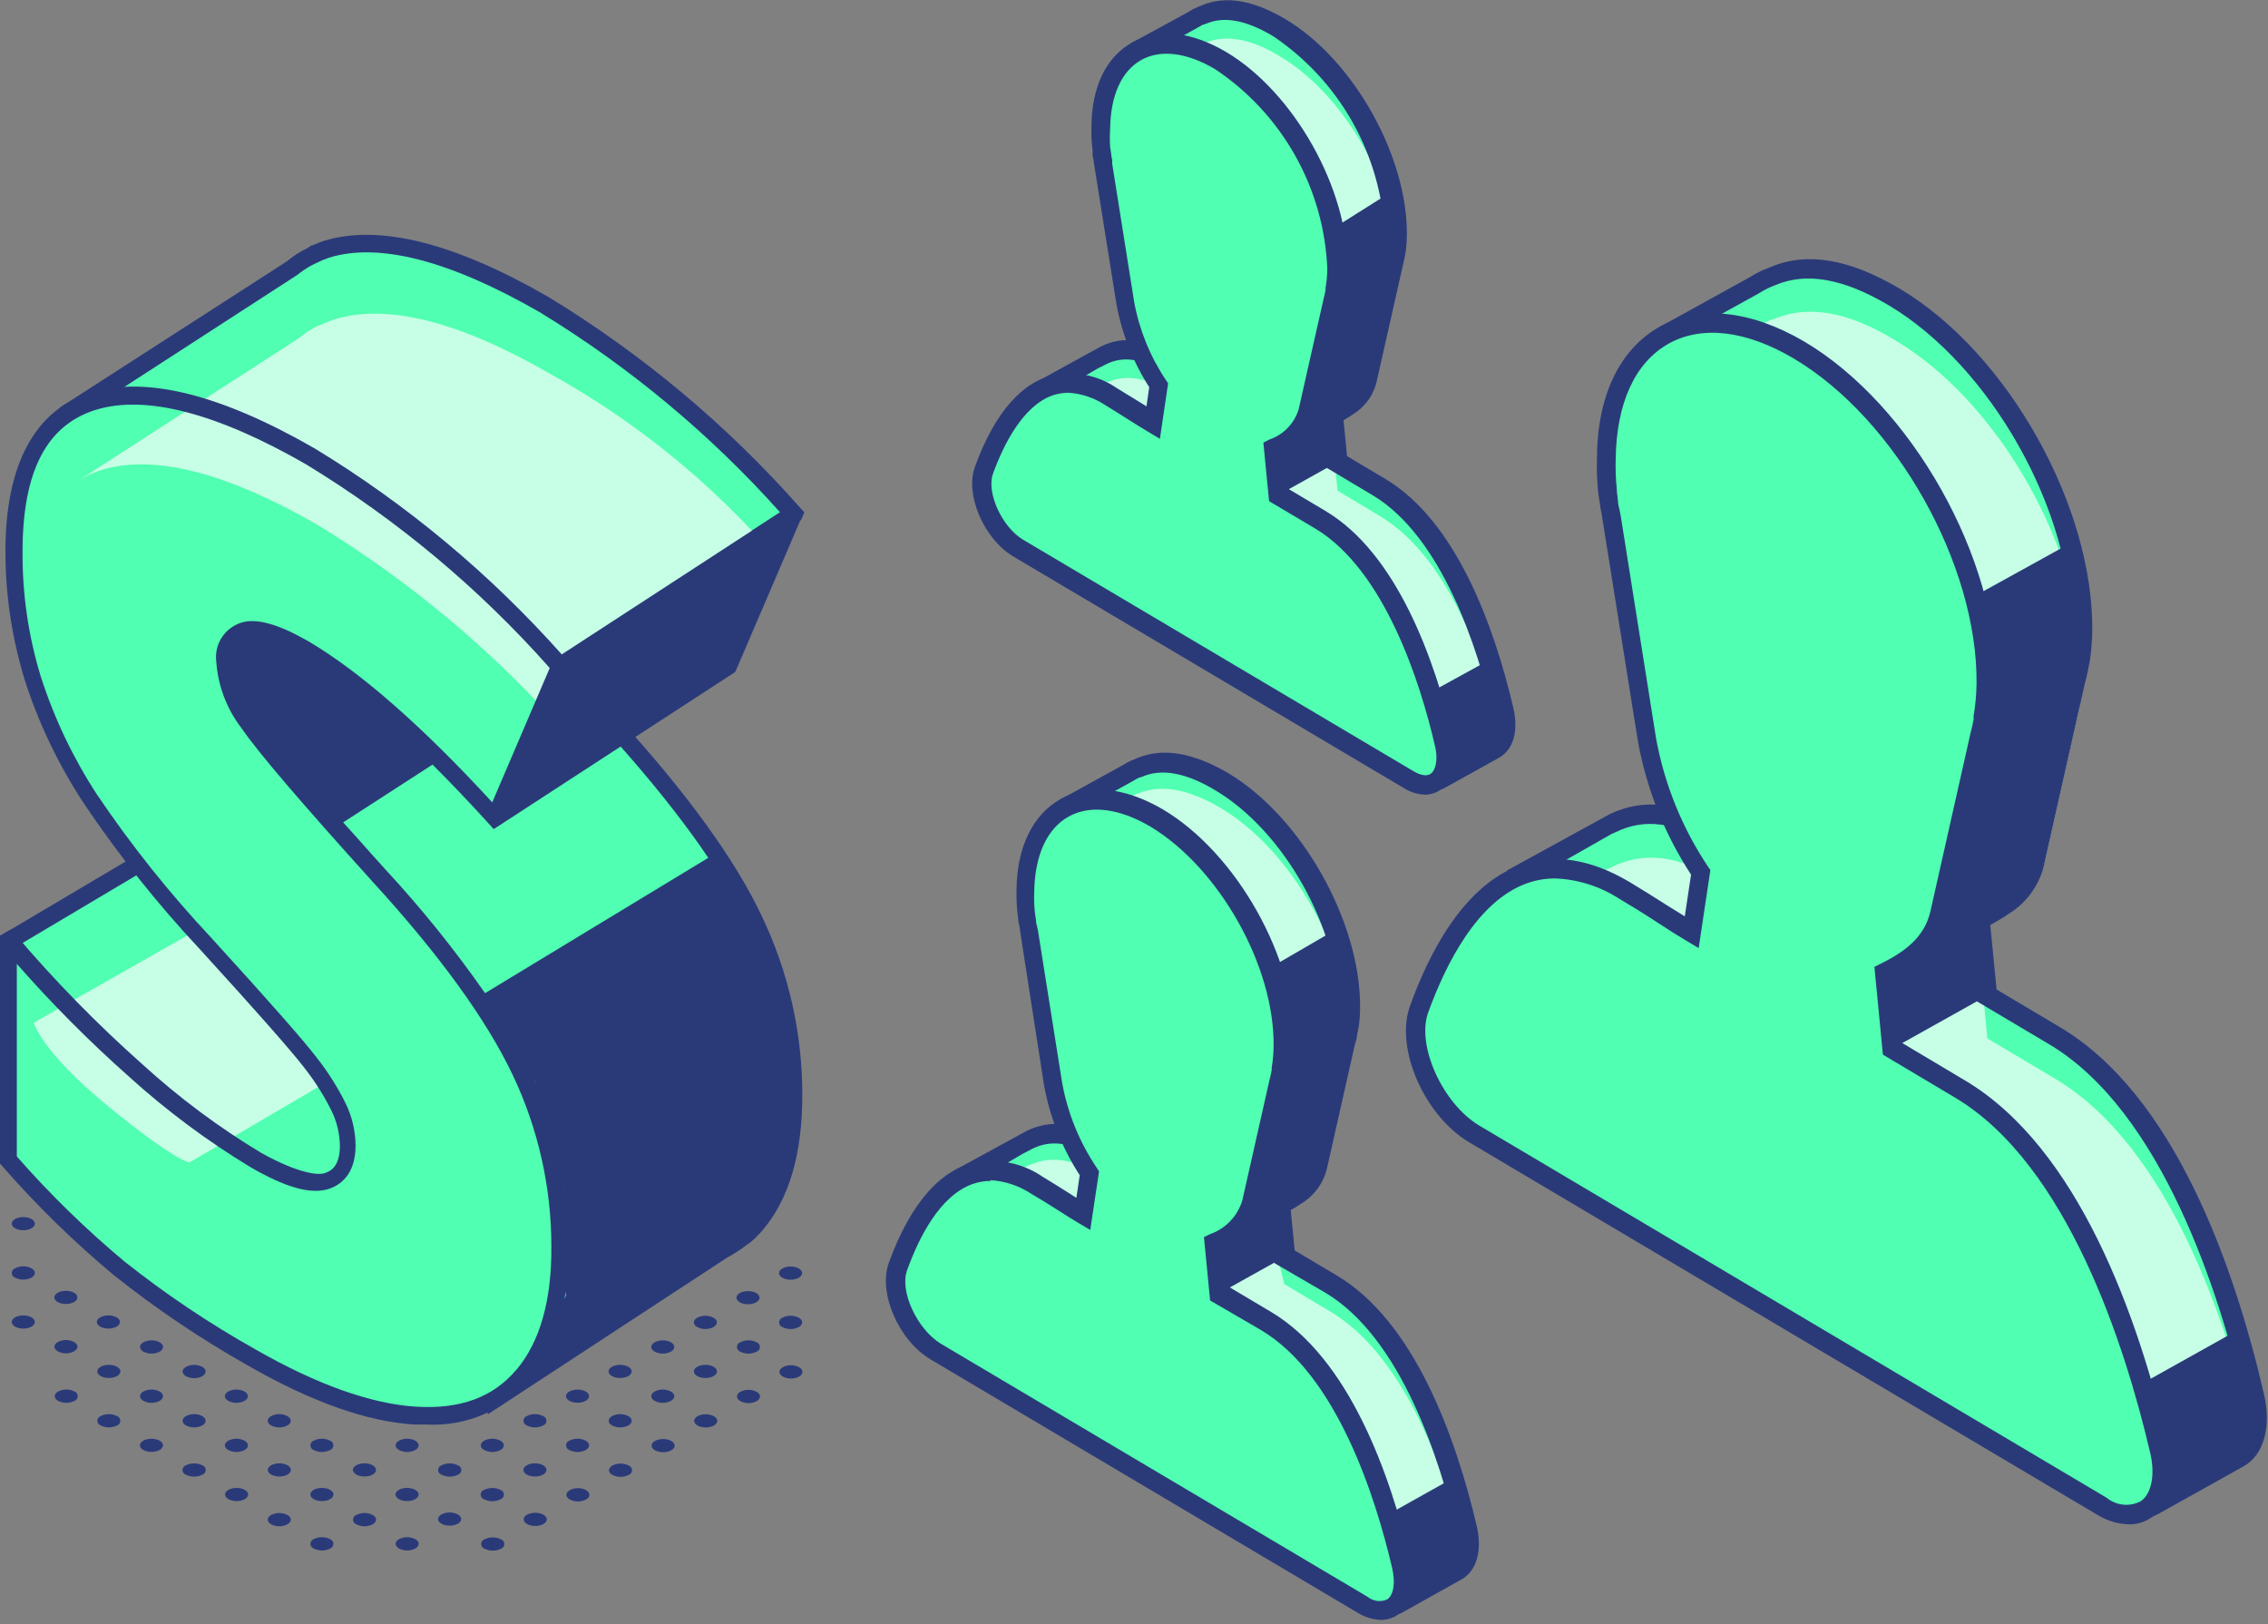 <svg width="155" height="111" viewBox="0 0 155 111" fill="none" xmlns="http://www.w3.org/2000/svg">
<rect x="0" y="0" width="155" height="111" fill="#808080" stroke="none"/>
<g clip-path="url(#clip0_3510_8495)">
<path d="M34.231 105.19C34.3 105.212 34.361 105.255 34.404 105.313C34.447 105.372 34.471 105.442 34.471 105.515C34.471 105.588 34.447 105.659 34.404 105.717C34.361 105.776 34.3 105.819 34.231 105.84C34.058 105.924 33.868 105.968 33.676 105.968C33.483 105.968 33.294 105.924 33.121 105.84C33.052 105.819 32.99 105.776 32.947 105.717C32.904 105.659 32.881 105.588 32.881 105.515C32.881 105.442 32.904 105.372 32.947 105.313C32.99 105.255 33.052 105.212 33.121 105.19C33.294 105.106 33.483 105.062 33.676 105.062C33.868 105.062 34.058 105.106 34.231 105.19Z" fill="#2A3A79"/>
<path d="M36.579 104.279C37.015 104.279 37.369 104.077 37.369 103.829C37.369 103.58 37.015 103.379 36.579 103.379C36.143 103.379 35.789 103.58 35.789 103.829C35.789 104.077 36.143 104.279 36.579 104.279Z" fill="#2A3A79"/>
<path d="M40.049 101.83C40.359 102.01 40.359 102.3 40.049 102.47C39.878 102.559 39.688 102.605 39.495 102.605C39.302 102.605 39.111 102.559 38.94 102.47C38.63 102.3 38.63 102.01 38.94 101.83C39.111 101.742 39.302 101.695 39.495 101.695C39.688 101.695 39.878 101.742 40.049 101.83Z" fill="#2A3A79"/>
<path d="M42.969 100.151C43.035 100.174 43.093 100.218 43.133 100.275C43.173 100.332 43.195 100.4 43.195 100.471C43.195 100.541 43.173 100.609 43.133 100.666C43.093 100.723 43.035 100.767 42.969 100.791C42.796 100.879 42.605 100.925 42.41 100.925C42.215 100.925 42.023 100.879 41.85 100.791C41.54 100.621 41.54 100.331 41.85 100.151C42.023 100.062 42.215 100.016 42.41 100.016C42.605 100.016 42.796 100.062 42.969 100.151Z" fill="#2A3A79"/>
<path d="M45.319 99.24C45.756 99.24 46.109 99.038 46.109 98.79C46.109 98.541 45.756 98.34 45.319 98.34C44.883 98.34 44.529 98.541 44.529 98.79C44.529 99.038 44.883 99.24 45.319 99.24Z" fill="#2A3A79"/>
<path d="M48.23 97.548C48.666 97.548 49.02 97.347 49.02 97.098C49.02 96.85 48.666 96.648 48.23 96.648C47.793 96.648 47.44 96.85 47.44 97.098C47.44 97.347 47.793 97.548 48.23 97.548Z" fill="#2A3A79"/>
<path d="M51.71 95.111C52.02 95.281 52.02 95.571 51.71 95.751C51.538 95.84 51.347 95.886 51.154 95.886C50.961 95.886 50.771 95.84 50.6 95.751C50.29 95.571 50.29 95.281 50.6 95.111C50.771 95.023 50.961 94.977 51.154 94.977C51.347 94.977 51.538 95.023 51.71 95.111Z" fill="#2A3A79"/>
<path d="M54.61 93.432C54.92 93.602 54.92 93.892 54.61 94.072C54.438 94.16 54.248 94.207 54.055 94.207C53.862 94.207 53.672 94.16 53.5 94.072C53.19 93.892 53.19 93.602 53.5 93.432C53.672 93.343 53.862 93.297 54.055 93.297C54.248 93.297 54.438 93.343 54.61 93.432Z" fill="#2A3A79"/>
<path d="M28.38 105.182C28.689 105.352 28.689 105.642 28.38 105.822C28.208 105.91 28.018 105.956 27.825 105.956C27.632 105.956 27.441 105.91 27.27 105.822C26.96 105.642 26.96 105.352 27.27 105.182C27.441 105.093 27.632 105.047 27.825 105.047C28.018 105.047 28.208 105.093 28.38 105.182Z" fill="#2A3A79"/>
<path d="M30.73 104.259C31.166 104.259 31.52 104.058 31.52 103.809C31.52 103.561 31.166 103.359 30.73 103.359C30.293 103.359 29.939 103.561 29.939 103.809C29.939 104.058 30.293 104.259 30.73 104.259Z" fill="#2A3A79"/>
<path d="M34.2 101.811C34.27 101.833 34.33 101.876 34.373 101.934C34.417 101.993 34.44 102.064 34.44 102.136C34.44 102.209 34.417 102.28 34.373 102.338C34.33 102.397 34.27 102.44 34.2 102.461C34.027 102.545 33.837 102.589 33.645 102.589C33.453 102.589 33.263 102.545 33.09 102.461C33.02 102.44 32.96 102.397 32.916 102.338C32.873 102.28 32.85 102.209 32.85 102.136C32.85 102.064 32.873 101.993 32.916 101.934C32.96 101.876 33.02 101.833 33.09 101.811C33.263 101.727 33.453 101.684 33.645 101.684C33.837 101.684 34.027 101.727 34.2 101.811Z" fill="#2A3A79"/>
<path d="M36.559 100.9C36.996 100.9 37.349 100.699 37.349 100.45C37.349 100.201 36.996 100 36.559 100C36.123 100 35.77 100.201 35.77 100.45C35.77 100.699 36.123 100.9 36.559 100.9Z" fill="#2A3A79"/>
<path d="M40.03 98.451C40.34 98.631 40.34 98.921 40.03 99.091C39.857 99.18 39.665 99.226 39.47 99.226C39.276 99.226 39.084 99.18 38.911 99.091C38.845 99.068 38.787 99.024 38.747 98.967C38.707 98.91 38.685 98.841 38.685 98.771C38.685 98.701 38.707 98.633 38.747 98.576C38.787 98.518 38.845 98.475 38.911 98.451C39.084 98.363 39.276 98.316 39.47 98.316C39.665 98.316 39.857 98.363 40.03 98.451Z" fill="#2A3A79"/>
<path d="M42.94 96.772C43.25 96.951 43.25 97.242 42.94 97.412C42.768 97.5 42.578 97.546 42.385 97.546C42.192 97.546 42.002 97.5 41.83 97.412C41.52 97.242 41.52 96.951 41.83 96.772C42.002 96.683 42.192 96.637 42.385 96.637C42.578 96.637 42.768 96.683 42.94 96.772Z" fill="#2A3A79"/>
<path d="M45.851 95.092C46.161 95.272 46.161 95.552 45.851 95.732C45.679 95.82 45.489 95.867 45.295 95.867C45.102 95.867 44.912 95.82 44.74 95.732C44.43 95.552 44.43 95.272 44.74 95.092C44.912 95.003 45.102 94.957 45.295 94.957C45.489 94.957 45.679 95.003 45.851 95.092Z" fill="#2A3A79"/>
<path d="M48.21 94.169C48.646 94.169 49 93.968 49 93.719C49 93.471 48.646 93.269 48.21 93.269C47.774 93.269 47.42 93.471 47.42 93.719C47.42 93.968 47.774 94.169 48.21 94.169Z" fill="#2A3A79"/>
<path d="M51.71 91.729C51.776 91.752 51.833 91.796 51.873 91.853C51.914 91.91 51.935 91.979 51.935 92.049C51.935 92.119 51.914 92.187 51.873 92.244C51.833 92.302 51.776 92.345 51.71 92.369C51.537 92.457 51.345 92.504 51.15 92.504C50.956 92.504 50.764 92.457 50.59 92.369C50.524 92.345 50.468 92.302 50.427 92.244C50.387 92.187 50.365 92.119 50.365 92.049C50.365 91.979 50.387 91.91 50.427 91.853C50.468 91.796 50.524 91.752 50.59 91.729C50.764 91.64 50.956 91.594 51.15 91.594C51.345 91.594 51.537 91.64 51.71 91.729Z" fill="#2A3A79"/>
<path d="M54.589 90.049C54.899 90.219 54.899 90.509 54.589 90.689C54.416 90.778 54.224 90.824 54.029 90.824C53.835 90.824 53.643 90.778 53.469 90.689C53.403 90.665 53.346 90.622 53.306 90.565C53.266 90.507 53.244 90.439 53.244 90.369C53.244 90.299 53.266 90.231 53.306 90.173C53.346 90.116 53.403 90.073 53.469 90.049C53.643 89.96 53.835 89.914 54.029 89.914C54.224 89.914 54.416 89.96 54.589 90.049Z" fill="#2A3A79"/>
<path d="M22.56 105.182C22.626 105.205 22.683 105.249 22.723 105.306C22.763 105.363 22.785 105.432 22.785 105.502C22.785 105.572 22.763 105.64 22.723 105.697C22.683 105.755 22.626 105.798 22.56 105.822C22.387 105.91 22.195 105.957 22 105.957C21.805 105.957 21.613 105.91 21.44 105.822C21.374 105.798 21.317 105.755 21.277 105.697C21.237 105.64 21.215 105.572 21.215 105.502C21.215 105.432 21.237 105.363 21.277 105.306C21.317 105.249 21.374 105.205 21.44 105.182C21.613 105.093 21.805 105.047 22 105.047C22.195 105.047 22.387 105.093 22.56 105.182Z" fill="#2A3A79"/>
<path d="M25.47 103.529C25.78 103.699 25.78 103.989 25.47 104.169C25.296 104.258 25.105 104.304 24.91 104.304C24.715 104.304 24.523 104.258 24.35 104.169C24.284 104.146 24.227 104.102 24.186 104.045C24.146 103.988 24.125 103.919 24.125 103.849C24.125 103.779 24.146 103.711 24.186 103.654C24.227 103.597 24.284 103.553 24.35 103.529C24.523 103.441 24.715 103.395 24.91 103.395C25.105 103.395 25.296 103.441 25.47 103.529Z" fill="#2A3A79"/>
<path d="M27.819 102.58C28.256 102.58 28.609 102.378 28.609 102.13C28.609 101.881 28.256 101.68 27.819 101.68C27.383 101.68 27.029 101.881 27.029 102.13C27.029 102.378 27.383 102.58 27.819 102.58Z" fill="#2A3A79"/>
<path d="M31.29 100.132C31.359 100.153 31.42 100.196 31.463 100.255C31.506 100.313 31.53 100.384 31.53 100.457C31.53 100.529 31.506 100.6 31.463 100.659C31.42 100.717 31.359 100.76 31.29 100.782C31.117 100.866 30.927 100.909 30.734 100.909C30.542 100.909 30.353 100.866 30.18 100.782C30.11 100.76 30.049 100.717 30.006 100.659C29.963 100.6 29.939 100.529 29.939 100.457C29.939 100.384 29.963 100.313 30.006 100.255C30.049 100.196 30.11 100.153 30.18 100.132C30.353 100.048 30.542 100.004 30.734 100.004C30.927 100.004 31.117 100.048 31.29 100.132Z" fill="#2A3A79"/>
<path d="M34.2 98.451C34.51 98.631 34.51 98.921 34.2 99.091C34.029 99.18 33.838 99.226 33.645 99.226C33.452 99.226 33.261 99.18 33.09 99.091C32.78 98.921 32.78 98.631 33.09 98.451C33.261 98.363 33.452 98.316 33.645 98.316C33.838 98.316 34.029 98.363 34.2 98.451Z" fill="#2A3A79"/>
<path d="M37.121 96.772C37.187 96.795 37.243 96.839 37.284 96.896C37.324 96.953 37.346 97.022 37.346 97.092C37.346 97.162 37.324 97.23 37.284 97.287C37.243 97.344 37.187 97.388 37.121 97.412C36.947 97.5 36.755 97.546 36.56 97.546C36.366 97.546 36.174 97.5 36.001 97.412C35.935 97.388 35.878 97.344 35.837 97.287C35.797 97.23 35.775 97.162 35.775 97.092C35.775 97.022 35.797 96.953 35.837 96.896C35.878 96.839 35.935 96.795 36.001 96.772C36.174 96.683 36.366 96.637 36.56 96.637C36.755 96.637 36.947 96.683 37.121 96.772Z" fill="#2A3A79"/>
<path d="M39.47 95.861C39.906 95.861 40.26 95.659 40.26 95.411C40.26 95.162 39.906 94.961 39.47 94.961C39.033 94.961 38.68 95.162 38.68 95.411C38.68 95.659 39.033 95.861 39.47 95.861Z" fill="#2A3A79"/>
<path d="M42.38 94.169C42.816 94.169 43.17 93.968 43.17 93.719C43.17 93.471 42.816 93.269 42.38 93.269C41.944 93.269 41.59 93.471 41.59 93.719C41.59 93.968 41.944 94.169 42.38 94.169Z" fill="#2A3A79"/>
<path d="M45.851 91.729C46.161 91.899 46.161 92.189 45.851 92.369C45.679 92.457 45.489 92.503 45.295 92.503C45.102 92.503 44.912 92.457 44.74 92.369C44.43 92.189 44.43 91.899 44.74 91.729C44.912 91.64 45.102 91.594 45.295 91.594C45.489 91.594 45.679 91.64 45.851 91.729Z" fill="#2A3A79"/>
<path d="M48.76 90.049C49.07 90.219 49.07 90.509 48.76 90.689C48.589 90.777 48.399 90.824 48.206 90.824C48.013 90.824 47.822 90.777 47.651 90.689C47.34 90.509 47.34 90.219 47.651 90.049C47.822 89.96 48.013 89.914 48.206 89.914C48.399 89.914 48.589 89.96 48.76 90.049Z" fill="#2A3A79"/>
<path d="M51.12 89.13C51.556 89.13 51.91 88.929 51.91 88.68C51.91 88.432 51.556 88.231 51.12 88.231C50.684 88.231 50.33 88.432 50.33 88.68C50.33 88.929 50.684 89.13 51.12 89.13Z" fill="#2A3A79"/>
<path d="M54.03 87.451C54.467 87.451 54.82 87.249 54.82 87.001C54.82 86.752 54.467 86.551 54.03 86.551C53.594 86.551 53.24 86.752 53.24 87.001C53.24 87.249 53.594 87.451 54.03 87.451Z" fill="#2A3A79"/>
<path d="M19.64 103.529C19.95 103.699 19.95 103.989 19.64 104.169C19.468 104.258 19.278 104.304 19.085 104.304C18.891 104.304 18.701 104.258 18.529 104.169C18.219 103.989 18.219 103.699 18.529 103.529C18.701 103.441 18.891 103.395 19.085 103.395C19.278 103.395 19.468 103.441 19.64 103.529Z" fill="#2A3A79"/>
<path d="M22.001 102.58C22.437 102.58 22.791 102.378 22.791 102.13C22.791 101.881 22.437 101.68 22.001 101.68C21.565 101.68 21.211 101.881 21.211 102.13C21.211 102.378 21.565 102.58 22.001 102.58Z" fill="#2A3A79"/>
<path d="M24.909 100.9C25.345 100.9 25.699 100.699 25.699 100.45C25.699 100.201 25.345 100 24.909 100C24.473 100 24.119 100.201 24.119 100.45C24.119 100.699 24.473 100.9 24.909 100.9Z" fill="#2A3A79"/>
<path d="M28.38 98.451C28.689 98.631 28.689 98.921 28.38 99.091C28.208 99.18 28.018 99.226 27.825 99.226C27.632 99.226 27.441 99.18 27.27 99.091C26.96 98.921 26.96 98.631 27.27 98.451C27.441 98.363 27.632 98.316 27.825 98.316C28.018 98.316 28.208 98.363 28.38 98.451Z" fill="#2A3A79"/>
<path d="M16.171 102.58C16.607 102.58 16.961 102.378 16.961 102.13C16.961 101.881 16.607 101.68 16.171 101.68C15.735 101.68 15.381 101.881 15.381 102.13C15.381 102.378 15.735 102.58 16.171 102.58Z" fill="#2A3A79"/>
<path d="M19.091 100.9C19.527 100.9 19.881 100.699 19.881 100.45C19.881 100.201 19.527 100 19.091 100C18.654 100 18.301 100.201 18.301 100.45C18.301 100.699 18.654 100.9 19.091 100.9Z" fill="#2A3A79"/>
<path d="M22.56 98.451C22.626 98.475 22.683 98.518 22.723 98.576C22.763 98.633 22.785 98.701 22.785 98.771C22.785 98.841 22.763 98.91 22.723 98.967C22.683 99.024 22.626 99.068 22.56 99.091C22.387 99.18 22.195 99.226 22 99.226C21.805 99.226 21.613 99.18 21.44 99.091C21.374 99.068 21.317 99.024 21.277 98.967C21.237 98.91 21.215 98.841 21.215 98.771C21.215 98.701 21.237 98.633 21.277 98.576C21.317 98.518 21.374 98.475 21.44 98.451C21.613 98.363 21.805 98.316 22 98.316C22.195 98.316 22.387 98.363 22.56 98.451Z" fill="#2A3A79"/>
<path d="M13.821 100.132C13.89 100.153 13.951 100.196 13.995 100.255C14.038 100.313 14.061 100.384 14.061 100.457C14.061 100.529 14.038 100.6 13.995 100.659C13.951 100.717 13.89 100.76 13.821 100.782C13.648 100.866 13.458 100.909 13.266 100.909C13.074 100.909 12.884 100.866 12.711 100.782C12.641 100.76 12.581 100.717 12.538 100.659C12.494 100.6 12.471 100.529 12.471 100.457C12.471 100.384 12.494 100.313 12.538 100.255C12.581 100.196 12.641 100.153 12.711 100.132C12.884 100.048 13.074 100.004 13.266 100.004C13.458 100.004 13.648 100.048 13.821 100.132Z" fill="#2A3A79"/>
<path d="M16.71 98.451C17.02 98.631 17.02 98.921 16.71 99.091C16.538 99.18 16.348 99.226 16.154 99.226C15.961 99.226 15.771 99.18 15.6 99.091C15.29 98.921 15.29 98.631 15.6 98.451C15.771 98.363 15.961 98.316 16.154 98.316C16.348 98.316 16.538 98.363 16.71 98.451Z" fill="#2A3A79"/>
<path d="M19.64 96.772C19.95 96.951 19.95 97.242 19.64 97.412C19.468 97.5 19.278 97.546 19.085 97.546C18.891 97.546 18.701 97.5 18.529 97.412C18.219 97.242 18.219 96.951 18.529 96.772C18.701 96.683 18.891 96.637 19.085 96.637C19.278 96.637 19.468 96.683 19.64 96.772Z" fill="#2A3A79"/>
<path d="M10.351 99.22C10.787 99.22 11.14 99.019 11.14 98.77C11.14 98.522 10.787 98.32 10.351 98.32C9.914 98.32 9.561 98.522 9.561 98.77C9.561 99.019 9.914 99.22 10.351 99.22Z" fill="#2A3A79"/>
<path d="M13.821 96.772C14.131 96.951 14.131 97.242 13.821 97.412C13.649 97.5 13.459 97.546 13.266 97.546C13.073 97.546 12.883 97.5 12.711 97.412C12.401 97.242 12.401 96.951 12.711 96.772C12.883 96.683 13.073 96.637 13.266 96.637C13.459 96.637 13.649 96.683 13.821 96.772Z" fill="#2A3A79"/>
<path d="M16.71 95.092C17.02 95.272 17.02 95.552 16.71 95.732C16.538 95.82 16.348 95.867 16.154 95.867C15.961 95.867 15.771 95.82 15.6 95.732C15.29 95.552 15.29 95.272 15.6 95.092C15.771 95.003 15.961 94.957 16.154 94.957C16.348 94.957 16.538 95.003 16.71 95.092Z" fill="#2A3A79"/>
<path d="M8 96.772C8.065 96.795 8.122 96.839 8.163 96.896C8.203 96.953 8.225 97.022 8.225 97.092C8.225 97.162 8.203 97.23 8.163 97.287C8.122 97.344 8.065 97.388 8 97.412C7.826 97.5 7.634 97.546 7.439 97.546C7.245 97.546 7.053 97.5 6.879 97.412C6.813 97.388 6.757 97.344 6.716 97.287C6.676 97.23 6.654 97.162 6.654 97.092C6.654 97.022 6.676 96.953 6.716 96.896C6.757 96.839 6.813 96.795 6.879 96.772C7.053 96.683 7.245 96.637 7.439 96.637C7.634 96.637 7.826 96.683 8 96.772Z" fill="#2A3A79"/>
<path d="M10.911 95.092C11.221 95.272 11.221 95.552 10.911 95.732C10.74 95.82 10.549 95.867 10.356 95.867C10.163 95.867 9.972 95.82 9.801 95.732C9.491 95.552 9.491 95.272 9.801 95.092C9.972 95.003 10.163 94.957 10.356 94.957C10.549 94.957 10.74 95.003 10.911 95.092Z" fill="#2A3A79"/>
<path d="M13.821 93.408C14.131 93.588 14.131 93.868 13.821 94.048C13.649 94.137 13.459 94.183 13.266 94.183C13.073 94.183 12.883 94.137 12.711 94.048C12.401 93.868 12.401 93.588 12.711 93.408C12.883 93.32 13.073 93.273 13.266 93.273C13.459 93.273 13.649 93.32 13.821 93.408Z" fill="#2A3A79"/>
<path d="M5.091 95.092C5.157 95.116 5.214 95.159 5.254 95.216C5.294 95.274 5.316 95.342 5.316 95.412C5.316 95.482 5.294 95.55 5.254 95.608C5.214 95.665 5.157 95.708 5.091 95.732C4.918 95.821 4.726 95.867 4.531 95.867C4.336 95.867 4.144 95.821 3.971 95.732C3.661 95.552 3.661 95.272 3.971 95.092C4.144 95.003 4.336 94.957 4.531 94.957C4.726 94.957 4.918 95.003 5.091 95.092Z" fill="#2A3A79"/>
<path d="M7.44 94.169C7.877 94.169 8.23 93.968 8.23 93.719C8.23 93.471 7.877 93.269 7.44 93.269C7.004 93.269 6.65 93.471 6.65 93.719C6.65 93.968 7.004 94.169 7.44 94.169Z" fill="#2A3A79"/>
<path d="M10.911 91.729C11.221 91.899 11.221 92.189 10.911 92.369C10.74 92.457 10.549 92.503 10.356 92.503C10.163 92.503 9.972 92.457 9.801 92.369C9.491 92.189 9.491 91.899 9.801 91.729C9.972 91.64 10.163 91.594 10.356 91.594C10.549 91.594 10.74 91.64 10.911 91.729Z" fill="#2A3A79"/>
<path d="M5.061 91.709C5.371 91.889 5.371 92.169 5.061 92.349C4.89 92.438 4.699 92.484 4.506 92.484C4.313 92.484 4.123 92.438 3.951 92.349C3.641 92.169 3.641 91.889 3.951 91.709C4.123 91.62 4.313 91.574 4.506 91.574C4.699 91.574 4.89 91.62 5.061 91.709Z" fill="#2A3A79"/>
<path d="M7.409 90.791C7.845 90.791 8.199 90.589 8.199 90.341C8.199 90.092 7.845 89.891 7.409 89.891C6.973 89.891 6.619 90.092 6.619 90.341C6.619 90.589 6.973 90.791 7.409 90.791Z" fill="#2A3A79"/>
<path d="M1.591 90.791C2.027 90.791 2.381 90.589 2.381 90.341C2.381 90.092 2.027 89.891 1.591 89.891C1.154 89.891 0.801 90.092 0.801 90.341C0.801 90.589 1.154 90.791 1.591 90.791Z" fill="#2A3A79"/>
<path d="M4.501 89.111C4.937 89.111 5.291 88.909 5.291 88.661C5.291 88.412 4.937 88.211 4.501 88.211C4.065 88.211 3.711 88.412 3.711 88.661C3.711 88.909 4.065 89.111 4.501 89.111Z" fill="#2A3A79"/>
<path d="M2.15 86.67C2.46 86.84 2.46 87.13 2.15 87.31C1.977 87.399 1.785 87.445 1.59 87.445C1.395 87.445 1.203 87.399 1.03 87.31C0.964 87.286 0.907 87.243 0.867 87.186C0.826 87.128 0.805 87.06 0.805 86.99C0.805 86.92 0.826 86.852 0.867 86.794C0.907 86.737 0.964 86.694 1.03 86.67C1.203 86.581 1.395 86.535 1.59 86.535C1.785 86.535 1.977 86.581 2.15 86.67Z" fill="#2A3A79"/>
<path d="M1.591 84.072C2.027 84.072 2.381 83.87 2.381 83.622C2.381 83.373 2.027 83.172 1.591 83.172C1.154 83.172 0.801 83.373 0.801 83.622C0.801 83.87 1.154 84.072 1.591 84.072Z" fill="#2A3A79"/>
<path d="M41.861 49.53C37.681 44.9 32.861 36.98 31.451 35.16L9.051 44.07L12.051 54.37L16.561 60.37V68.96C21.074 74.248 26.492 78.69 32.561 82.08L33.891 95.69L49.461 85.53C49.864 85.32 50.245 85.072 50.601 84.79L50.701 84.73C51.065 84.429 51.4 84.094 51.701 83.73C53.391 81.73 54.241 78.73 54.241 74.93C54.251 70.777 53.324 66.676 51.531 62.93C49.724 59.063 46.501 54.597 41.861 49.53Z" fill="#50FFB1"/>
<path d="M33.34 96.65L31.951 82.36C29.081 80.695 26.337 78.824 23.74 76.76C20.995 74.474 18.437 71.973 16.09 69.28L15.94 69.1V60.53L11.451 54.53L8.32 43.7L31.65 34.43L31.92 34.79C32.32 35.32 33.001 36.33 33.851 37.6C36.41 41.625 39.236 45.473 42.31 49.12C46.961 54.22 50.251 58.76 52.06 62.6C53.892 66.423 54.838 70.61 54.831 74.85C54.831 78.85 53.93 81.92 52.15 84.03C51.894 84.335 51.613 84.619 51.31 84.88L50.97 85.12C50.562 85.429 50.131 85.706 49.681 85.95L33.34 96.65ZM17.13 68.65C21.561 73.829 26.869 78.189 32.81 81.53L33.081 81.69L34.34 94.62L49.09 85C49.476 84.799 49.841 84.561 50.181 84.29L50.27 84.22C50.638 83.948 50.973 83.636 51.27 83.29C52.861 81.4 53.67 78.57 53.67 74.88C53.678 70.817 52.772 66.805 51.02 63.14C49.261 59.41 46.02 54.97 41.46 49.95C38.353 46.258 35.49 42.366 32.891 38.3C32.221 37.3 31.67 36.46 31.28 35.91L9.811 44.44L12.61 54.12L17.17 60.12L17.13 68.65Z" fill="#2A3A79"/>
<path d="M0.6 64.27L15.51 55.43L28.66 70.37L27.16 84.22L12.62 82.92L3.96 72.36L0.6 64.27Z" fill="#50FFB1"/>
<path d="M27.71 84.869L12.32 83.529L3.4 72.629L0 64.419V63.959L15.63 54.699L29.28 70.209L27.71 84.869ZM12.95 82.349L26.65 83.569L28.05 70.569L15.41 56.199L1.41 64.519L4.54 72.059L12.95 82.349Z" fill="#2A3A79"/>
<path d="M18.811 37.792L38.271 45.482L54.211 35.122C49.3 29.523 43.568 24.701 37.211 20.822C30.904 17.182 25.944 15.918 22.331 17.032C21.989 17.145 21.654 17.282 21.331 17.442H21.271C20.795 17.674 20.348 17.963 19.941 18.302L4.801 28.082L6.271 32.782L18.811 37.792Z" fill="#50FFB1"/>
<path d="M38.36 46.159L38.081 46.049L5.76 33.279L4.07 27.869L19.59 17.869C20.015 17.513 20.482 17.21 20.98 16.969L21.291 16.769H21.351C21.608 16.652 21.872 16.549 22.141 16.459C25.901 15.299 31.06 16.589 37.49 20.299C43.923 24.216 49.729 29.081 54.71 34.729L54.97 35.009L54.751 35.529L38.36 46.159ZM19.03 37.229L38.23 44.819L53.31 35.009C48.538 29.671 43.006 25.065 36.891 21.339C30.761 17.809 25.89 16.549 22.49 17.609C22.181 17.713 21.881 17.84 21.59 17.989L21.3 18.129C20.949 18.324 20.614 18.548 20.3 18.799L5.49 28.389L6.73 32.389L19.03 37.229Z" fill="#2A3A79"/>
<path d="M38.291 85.192C38.291 89.042 37.451 91.972 35.751 93.992C34.051 96.012 31.621 96.912 28.431 96.732C25.241 96.552 21.501 95.212 17.201 92.732C14.044 90.947 11.035 88.914 8.201 86.652C5.479 84.389 2.944 81.911 0.621 79.242V64.242C3.295 67.39 6.185 70.347 9.271 73.092C11.811 75.406 14.575 77.463 17.521 79.232C19.671 80.472 21.261 80.962 22.261 80.672C23.261 80.382 23.771 79.572 23.771 78.212C23.761 77.318 23.556 76.438 23.171 75.632C22.631 74.545 21.977 73.52 21.221 72.572C20.321 71.398 17.934 68.688 14.061 64.442C11.165 61.353 8.523 58.035 6.161 54.522C4.498 51.977 3.185 49.218 2.261 46.322C1.4 43.509 0.971 40.583 0.991 37.642C0.991 31.908 2.794 28.485 6.401 27.372C10.008 26.258 14.964 27.522 21.271 31.162C27.628 35.041 33.36 39.863 38.271 45.462L33.821 55.852C28.794 50.278 24.461 46.438 20.821 44.332C18.931 43.242 17.551 42.832 16.701 43.102C16.274 43.245 15.91 43.533 15.674 43.917C15.438 44.301 15.346 44.756 15.411 45.202C15.524 46.74 16.095 48.211 17.051 49.422C18.144 51.022 21.108 54.492 25.941 59.832C30.574 64.912 33.794 69.355 35.601 73.162C37.39 76.919 38.309 81.03 38.291 85.192Z" fill="#50FFB1"/>
<path d="M37.711 25.609C31.411 21.969 26.454 20.709 22.841 21.829C22.498 21.943 22.164 22.08 21.841 22.239H21.771C21.295 22.471 20.848 22.76 20.441 23.099L5.301 32.879C5.797 32.563 6.332 32.311 6.891 32.129C10.498 31.009 15.458 32.269 21.771 35.909C28.126 39.796 33.857 44.62 38.771 50.219L50.621 42.519L52.871 37.909C48.569 32.961 43.439 28.799 37.711 25.609Z" fill="#C6FFE5"/>
<path d="M13.301 63.641L2.301 69.891C2.301 69.891 2.841 71.891 7.441 75.641C12.041 79.391 12.941 79.441 12.941 79.441L22.341 73.941L13.301 63.641Z" fill="#C6FFE5"/>
<path d="M48.92 58.31L33.15 67.87C31.086 64.912 28.821 62.098 26.371 59.45C25.301 58.28 24.371 57.2 23.451 56.2L29.561 52.25C30.71 53.4 31.911 54.65 33.141 56L33.74 56.66L50.251 45.92L54.931 35.01L54.331 34.35L38.391 44.72C33.504 39.229 27.828 34.494 21.55 30.67C15.12 26.96 9.971 25.67 6.201 26.83C2.431 27.99 0.371 31.68 0.371 37.67C0.37 40.674 0.821 43.661 1.71 46.53C2.664 49.477 4.009 52.282 5.71 54.87C8.086 58.413 10.745 61.757 13.661 64.87C17.511 69.09 19.91 71.81 20.791 72.96C21.525 73.891 22.159 74.896 22.681 75.96C23.029 76.688 23.217 77.483 23.23 78.29C23.23 79.71 22.61 80.05 22.15 80.18C21.69 80.31 20.37 80.18 17.86 78.79C14.953 77.041 12.226 75.008 9.72 72.72C6.653 69.997 3.78 67.063 1.121 63.94L0.71 63.53L-0.02 63.96V79.49L0.13 79.66C2.48 82.357 5.042 84.861 7.791 87.15C10.654 89.431 13.693 91.48 16.88 93.28C21.24 95.79 25.101 97.17 28.371 97.35H29.19C30.509 97.416 31.825 97.18 33.038 96.66C34.251 96.14 35.329 95.35 36.19 94.35C36.358 94.149 36.515 93.939 36.661 93.72L52.141 83.97L53.3 81.17L54.72 72.54L52.31 64.63L48.92 58.31ZM36.61 74.12C36.61 74.03 36.541 73.94 36.501 73.84L36.56 73.93L36.61 74.12ZM38.61 81.29V81.46C38.61 81.32 38.61 81.19 38.55 81.06L38.61 81.29ZM35.291 93.6C33.711 95.48 31.471 96.31 28.451 96.13C25.431 95.95 21.681 94.64 17.451 92.21C14.316 90.451 11.326 88.445 8.51 86.21C5.874 84.012 3.413 81.611 1.15 79.03V65.87C3.538 68.591 6.093 71.159 8.8 73.56C11.377 75.898 14.173 77.981 17.15 79.78C19.47 81.12 21.15 81.61 22.36 81.28C23.24 81.03 24.3 80.28 24.3 78.28C24.291 77.297 24.066 76.327 23.641 75.44C23.087 74.317 22.416 73.254 21.641 72.27C20.731 71.08 18.381 68.41 14.451 64.1C11.579 61.039 8.956 57.752 6.61 54.27C4.98 51.767 3.692 49.056 2.78 46.21C1.94 43.456 1.522 40.59 1.541 37.71C1.541 32.23 3.171 29.06 6.541 28.01C9.911 26.96 14.801 28.21 20.931 31.74C27.14 35.521 32.749 40.209 37.57 45.65L33.641 54.83C28.841 49.61 24.64 45.93 21.09 43.83C19.03 42.65 17.52 42.22 16.49 42.55C15.937 42.724 15.463 43.087 15.15 43.575C14.838 44.063 14.707 44.645 14.78 45.22C14.899 46.879 15.504 48.465 16.52 49.78C17.64 51.41 20.52 54.78 25.46 60.25C30.04 65.25 33.26 69.71 35.03 73.44C36.777 77.107 37.683 81.118 37.681 85.18C37.711 88.88 36.89 91.71 35.3 93.6H35.291ZM38.59 88.76C38.59 88.59 38.65 88.43 38.67 88.26V88.53L38.59 88.76Z" fill="#2A3A79"/>
<path d="M154.07 95.34C152.23 87.52 148.231 75.41 140.451 70.79L135.82 68.04L135.32 62.85C135.75 62.63 136.201 62.38 136.641 62.1H136.701L136.861 61.97C137.435 61.634 137.931 61.179 138.316 60.636C138.7 60.093 138.964 59.474 139.091 58.82L139.711 56.11L141.841 46.61C141.921 46.31 141.99 46.01 142.05 45.69L142.101 45.45C142.23 44.693 142.3 43.928 142.311 43.16C142.401 34.82 136.67 24.61 129.49 20.35C126.2 18.4 123.491 17.94 121.191 18.92L120.871 19.03L120.691 19.12C120.425 19.248 120.168 19.391 119.921 19.55L113.851 22.9L113.521 23.57L116.521 25.8C116.425 26.446 116.371 27.097 116.361 27.75C116.338 28.491 116.365 29.233 116.441 29.97V30.16L116.501 30.67C116.551 31.12 116.621 31.37 116.701 31.83L119.111 46.98C119.7 50.201 120.949 53.266 122.78 55.98L122.161 60.09C121.031 59.42 119.01 58.09 117.53 57.21C114.53 55.41 112.26 55.3 110.22 56.3L109.951 56.41L109.251 56.8L103.941 59.8L105.131 61.72C104.503 62.903 103.961 64.129 103.51 65.39C102.6 67.94 104.511 72.26 107.291 73.91L128.291 86.37L129.201 86.91L145.441 96.54C145.651 98.49 145.991 101.11 146.171 102.48C146.185 102.582 146.225 102.679 146.285 102.763C146.346 102.847 146.425 102.915 146.518 102.961C146.61 103.007 146.712 103.03 146.816 103.028C146.919 103.026 147.02 103 147.111 102.95L153.021 99.65C154.071 99.01 154.57 97.45 154.07 95.34Z" fill="#50FFB1"/>
<path d="M154.061 98.251C152.231 90.43 148.231 78.331 140.441 73.71L135.821 70.96L135.321 65.76C135.751 65.55 135.041 64.76 135.481 64.49L134.831 64.191L135.521 61.99C136.611 61.27 137.601 61.751 137.921 60.211L139.711 59.001L141.841 49.49C141.921 49.2 141.991 48.891 142.051 48.581L142.101 48.34C142.229 47.584 142.3 46.818 142.311 46.05C142.411 37.711 136.671 27.491 129.501 23.241C126.211 21.241 123.501 20.831 121.201 21.811L120.871 21.921L120.701 22.011C120.433 22.138 120.172 22.282 119.921 22.441L113.851 25.791L113.531 26.46L116.481 28.691C116.391 29.354 116.341 30.021 116.331 30.691C116.308 31.428 116.335 32.166 116.411 32.901V33.09L116.471 33.611C116.531 34.06 116.591 34.31 116.681 34.77L119.081 49.92C119.681 53.139 120.929 56.201 122.751 58.92L122.141 63.02C121.011 62.35 118.981 61.02 117.511 60.151C114.511 58.35 112.241 58.24 110.201 59.23L109.931 59.35L109.221 59.74L103.921 62.691L105.111 64.611C104.483 65.793 103.941 67.02 103.491 68.281C102.571 70.82 104.491 75.15 107.271 76.8L128.271 89.26L129.191 89.8L145.421 99.43C145.641 101.431 144.141 100.88 144.321 102.25C144.333 102.353 144.371 102.45 144.43 102.534C144.489 102.618 144.569 102.686 144.661 102.732C144.754 102.778 144.856 102.8 144.959 102.796C145.062 102.792 145.162 102.763 145.251 102.711L151.171 99.421C152.231 98.811 154.561 100.37 154.061 98.251Z" fill="#C6FFE5"/>
<path d="M146.79 103.639C146.588 103.643 146.388 103.595 146.21 103.499C146.02 103.403 145.857 103.261 145.735 103.087C145.613 102.912 145.535 102.711 145.51 102.499C145.34 101.199 145.03 98.779 144.82 96.869L106.93 74.409C103.85 72.579 101.84 67.969 102.87 65.089C103.289 63.922 103.783 62.783 104.35 61.679L102.989 59.489L109.989 55.649C112.329 54.509 114.85 54.809 117.89 56.649C118.68 57.119 119.64 57.729 120.53 58.289L121.68 59.009L122.1 56.149C120.296 53.392 119.061 50.301 118.469 47.059L115.98 31.529C115.93 31.259 115.88 31.029 115.84 30.689L115.75 30.059C115.658 29.27 115.624 28.474 115.65 27.679C115.658 27.131 115.695 26.584 115.76 26.039L112.71 23.729L113.36 22.379L119.61 18.929C119.874 18.763 120.148 18.613 120.43 18.479L121.01 18.249C123.47 17.199 126.38 17.679 129.85 19.739C137.19 24.099 143.089 34.589 142.989 43.129C142.977 43.778 142.927 44.426 142.84 45.069L142.7 45.789C142.64 46.089 142.57 46.409 142.48 46.719L139.739 58.919C139.592 59.655 139.293 60.351 138.861 60.964C138.428 61.577 137.873 62.093 137.23 62.479L137.09 62.579C136.7 62.829 136.35 63.029 136.02 63.209L136.45 67.619L140.79 70.199C148.53 74.799 152.64 86.309 154.71 95.199C155.26 97.509 154.71 99.429 153.34 100.199L147.43 103.499C147.232 103.599 147.011 103.647 146.79 103.639ZM104.85 59.999L105.85 61.649L105.67 61.989C105.054 63.138 104.526 64.332 104.09 65.559C103.27 67.829 105.09 71.799 107.58 73.289L146.03 96.089V96.419C146.24 98.359 146.58 100.979 146.76 102.349L152.63 99.019C153.46 98.559 153.75 97.169 153.35 95.489C151.7 88.489 147.77 75.949 140.04 71.359L135.12 68.439L134.54 62.439L134.95 62.229C135.383 62.017 135.804 61.78 136.21 61.519L136.4 61.389C136.912 61.102 137.355 60.708 137.7 60.233C138.046 59.759 138.284 59.215 138.4 58.639L141.16 46.409C141.24 46.109 141.3 45.819 141.36 45.519V45.279C141.483 44.556 141.55 43.823 141.56 43.089C141.66 34.969 136.05 24.999 129.07 20.859C126 19.039 123.47 18.589 121.37 19.469L120.93 19.649C120.676 19.762 120.432 19.896 120.2 20.049L114.28 23.319L117.11 25.449L117.05 25.829C116.961 26.449 116.915 27.074 116.91 27.699C116.887 28.41 116.91 29.122 116.98 29.829V29.939L117.05 30.529C117.05 30.819 117.13 31.029 117.18 31.269L117.26 31.649L119.66 46.819C120.235 49.952 121.446 52.934 123.219 55.579L123.37 55.799L122.57 61.129L121.73 60.629C121.2 60.309 120.47 59.859 119.73 59.369C118.99 58.879 117.91 58.219 117.12 57.759C114.47 56.179 112.41 55.899 110.44 56.859L110.14 56.989L104.85 59.999Z" fill="#2A3A79"/>
<path d="M147.561 98.97C145.721 91.15 141.721 79.05 133.941 74.43L129.311 71.67L128.811 66.48C130.331 65.72 132.131 64.62 132.581 62.43L133.201 59.72L135.331 50.21C135.411 49.92 135.481 49.61 135.541 49.3L135.591 49.05C135.711 48.292 135.778 47.527 135.791 46.76C135.891 38.41 130.151 28.2 122.981 23.95C115.811 19.7 109.911 23.01 109.811 31.35C109.788 32.088 109.815 32.826 109.891 33.56V33.75L109.951 34.26C110.011 34.72 110.071 34.97 110.161 35.42L112.571 50.58C113.162 53.799 114.408 56.862 116.231 59.58L115.621 63.68C114.491 63.01 112.461 61.68 110.991 60.81C103.191 56.18 98.99 63.4 96.99 68.95C96.07 71.49 97.991 75.81 100.771 77.47L121.771 89.93L122.691 90.47L143.631 102.89C146.411 104.53 148.401 102.53 147.561 98.97Z" fill="#50FFB1"/>
<path d="M145.491 104.171C144.71 104.145 143.95 103.91 143.291 103.491L100.421 78.071C97.331 76.241 95.321 71.621 96.361 68.751C97.661 65.121 100.041 60.501 103.901 59.121C106.181 58.301 108.691 58.691 111.361 60.271C112.151 60.741 113.101 61.341 113.981 61.901L115.141 62.621L115.571 59.771C113.765 57.011 112.531 53.916 111.941 50.671L109.47 35.191C109.41 34.911 109.371 34.681 109.331 34.351L109.231 33.721C109.145 32.931 109.115 32.136 109.141 31.341C109.141 27.061 110.701 23.861 113.401 22.341C116.101 20.821 119.621 21.181 123.311 23.341C130.651 27.691 136.551 38.181 136.451 46.721C136.439 47.373 136.388 48.025 136.301 48.671L136.161 49.381C136.101 49.691 136.031 50.011 135.941 50.321L133.231 62.531C132.983 63.485 132.518 64.37 131.873 65.115C131.228 65.861 130.419 66.448 129.511 66.831L129.941 71.241L134.271 73.821C142.021 78.411 146.121 89.931 148.201 98.821C148.711 100.971 148.301 102.821 147.111 103.651C146.642 103.997 146.073 104.18 145.491 104.171ZM106.291 60.031C105.63 60.029 104.974 60.141 104.351 60.361C100.971 61.581 98.821 65.841 97.601 69.201C96.791 71.461 98.601 75.431 101.101 76.921L143.97 102.351C144.295 102.618 144.692 102.783 145.111 102.824C145.529 102.865 145.95 102.78 146.321 102.581C147.061 102.041 147.321 100.721 146.911 99.121C145.261 92.121 141.331 79.591 133.601 75.001L128.681 72.071L128.101 66.071L128.511 65.871C130.061 65.101 131.511 64.121 131.931 62.271L134.681 50.051C134.761 49.741 134.831 49.461 134.881 49.161V48.921C135.004 48.197 135.071 47.465 135.081 46.731C135.171 38.611 129.571 28.641 122.591 24.501C119.331 22.571 116.291 22.211 114.011 23.501C111.731 24.791 110.471 27.571 110.421 31.351C110.399 32.066 110.426 32.78 110.501 33.491V33.601L110.571 34.191C110.571 34.481 110.651 34.681 110.701 34.931L110.771 35.301L113.181 50.471C113.756 53.607 114.967 56.592 116.741 59.241L116.891 59.451L116.091 64.791L115.241 64.281C114.711 63.971 113.981 63.511 113.241 63.021C112.501 62.531 111.431 61.871 110.651 61.411C109.347 60.57 107.841 60.093 106.291 60.031Z" fill="#2A3A79"/>
<path d="M102.76 48.53C101.62 43.66 99.131 36.13 94.291 33.26L91.411 31.53L91.101 28.3C91.384 28.166 91.658 28.013 91.921 27.84L92.03 27.76C92.391 27.546 92.7 27.256 92.939 26.911C93.177 26.566 93.338 26.173 93.411 25.76L93.8 24.07L95.13 18.16C95.181 17.973 95.221 17.782 95.251 17.59V17.44C95.326 16.971 95.37 16.496 95.38 16.02C95.44 10.83 91.87 4.47 87.38 1.82C85.38 0.61 83.66 0.32 82.22 0.93L82.021 1L81.911 1.06C81.744 1.138 81.584 1.229 81.431 1.33L77.65 3.41L77.451 3.83L79.28 5.22C79.185 6.081 79.185 6.95 79.28 7.81V7.93V8.24C79.28 8.53 79.361 8.68 79.411 8.97L80.911 18.4C81.277 20.41 82.053 22.323 83.191 24.02L82.811 26.57C82.111 26.15 80.811 25.33 79.931 24.78C78.041 23.66 76.65 23.59 75.38 24.21L75.21 24.28L74.771 24.52L71.47 26.36L72.21 27.55C71.823 28.285 71.489 29.047 71.21 29.83C70.641 31.42 71.831 34.11 73.561 35.14L86.641 42.89L87.21 43.23L97.311 49.23C97.451 50.44 97.661 52.07 97.771 52.93C97.781 52.993 97.806 53.052 97.843 53.103C97.881 53.154 97.93 53.195 97.986 53.224C98.043 53.252 98.106 53.266 98.169 53.266C98.232 53.265 98.295 53.25 98.351 53.22L102.03 51.22C102.77 50.85 103.07 49.88 102.76 48.53Z" fill="#50FFB1"/>
<path d="M102.761 50.528C101.621 45.668 99.131 38.128 94.291 35.258L91.411 33.528L91.091 30.298C91.361 30.158 90.911 29.948 91.181 29.778V29.468L91.081 28.608C91.751 28.158 92.821 27.868 93.021 26.908L93.871 26.088L95.191 20.168C95.246 19.981 95.289 19.791 95.321 19.598V19.448C95.397 18.979 95.441 18.504 95.451 18.028C95.511 12.838 91.941 6.478 87.451 3.838C85.451 2.618 83.731 2.338 82.291 2.948L82.091 3.008L81.981 3.068C81.812 3.148 81.649 3.239 81.491 3.338L77.721 5.418L77.511 5.838L79.351 7.228C79.256 8.089 79.256 8.958 79.351 9.818V9.938V10.258C79.351 10.538 79.431 10.688 79.481 10.978L80.981 20.408C81.346 22.419 82.122 24.332 83.261 26.028L82.881 28.578C82.171 28.168 80.881 27.338 80.001 26.788C78.101 25.668 76.721 25.598 75.451 26.218L75.281 26.288L74.841 26.538L71.541 28.378L72.281 29.578C71.891 30.312 71.557 31.075 71.281 31.858C70.711 33.438 71.901 36.128 73.631 37.158L86.711 44.908L87.281 45.248L97.381 51.248C97.491 52.198 97.641 52.988 97.751 53.878C97.831 54.468 98.851 52.998 99.371 52.708L100.811 51.318C101.481 50.938 103.071 51.838 102.761 50.528Z" fill="#C6FFE5"/>
<path d="M98.24 53.981C98.073 53.98 97.909 53.942 97.76 53.871C97.607 53.791 97.475 53.676 97.376 53.535C97.277 53.394 97.213 53.231 97.19 53.061C97.09 52.281 96.9 50.851 96.77 49.681L73.299 35.771C71.299 34.571 69.99 31.551 70.67 29.671C70.92 28.989 71.207 28.321 71.529 27.671L70.63 26.211L75.23 23.681C76.75 22.931 78.4 23.121 80.37 24.291L82.02 25.291L82.4 25.541L82.6 24.231C81.484 22.504 80.719 20.574 80.35 18.551L78.82 8.941C78.776 8.756 78.746 8.569 78.73 8.381V8.061C78.659 7.537 78.629 7.009 78.64 6.481C78.64 6.171 78.64 5.861 78.7 5.571L76.7 4.091L77.23 2.991L81.23 0.811C81.397 0.698 81.574 0.601 81.76 0.521L82.14 0.361C83.74 -0.309 85.62 -0.009 87.85 1.311C92.49 4.061 96.21 10.691 96.15 16.081C96.147 16.452 96.121 16.823 96.07 17.191L95.99 17.631C95.919 17.971 95.87 18.181 95.82 18.381L94.11 25.961C94.012 26.448 93.814 26.909 93.528 27.315C93.242 27.722 92.875 28.064 92.45 28.321L92.29 28.431C92.14 28.531 91.98 28.621 91.82 28.711L92.06 31.171L94.65 32.711C99.54 35.611 102.13 42.841 103.43 48.401C103.79 49.951 103.43 51.241 102.43 51.791L98.74 53.841C98.588 53.931 98.416 53.979 98.24 53.981ZM72.49 26.661L73.06 27.591L72.88 27.931C72.489 28.633 72.154 29.365 71.88 30.121C71.41 31.411 72.49 33.771 73.94 34.621L97.94 48.881V49.211C98.06 50.211 98.23 51.601 98.35 52.491L101.68 50.641C102.02 50.441 102.26 49.771 102.01 48.711C101.01 44.371 98.57 36.711 93.84 33.861L90.67 31.971L90.279 27.971L90.69 27.771C90.952 27.644 91.206 27.501 91.45 27.341C91.763 27.177 92.035 26.945 92.248 26.664C92.46 26.382 92.608 26.056 92.68 25.711L94.4 18.091C94.45 17.901 94.49 17.731 94.52 17.551V17.411C94.597 16.971 94.637 16.527 94.64 16.081C94.523 13.369 93.77 10.724 92.441 8.357C91.112 5.991 89.244 3.971 86.99 2.461C85.15 1.371 83.66 1.091 82.43 1.621L82.18 1.701L81.74 1.951L78.38 3.811L79.95 4.991L79.89 5.381C79.838 5.755 79.808 6.133 79.799 6.511C79.787 6.941 79.804 7.372 79.85 7.801L79.91 8.231C79.928 8.385 79.955 8.539 79.99 8.691V8.911L81.49 18.361C81.839 20.275 82.582 22.097 83.67 23.711L83.82 23.931L83.25 27.711L82.4 27.211L81.14 26.431C80.59 26.081 80.01 25.711 79.52 25.431C77.93 24.491 76.75 24.321 75.6 24.891L75.02 25.181L72.49 26.661Z" fill="#2A3A79"/>
<path d="M98.71 50.822C97.57 45.962 95.08 38.422 90.24 35.552L87.36 33.842L87.041 30.612C87.603 30.404 88.109 30.067 88.518 29.628C88.926 29.188 89.225 28.658 89.391 28.082L89.78 26.402L91.101 20.482C91.156 20.295 91.199 20.104 91.231 19.912V19.762C91.307 19.292 91.35 18.817 91.36 18.342C91.42 13.152 87.85 6.792 83.36 4.152C78.87 1.512 75.231 3.562 75.171 8.752C75.153 9.212 75.169 9.674 75.22 10.132V10.252V10.572C75.22 10.852 75.301 11.002 75.351 11.292L76.851 20.722C77.215 22.732 77.991 24.645 79.13 26.342L78.751 28.892C78.041 28.482 76.751 27.652 75.871 27.102C71.011 24.232 68.37 28.722 67.13 32.172C66.56 33.752 67.751 36.442 69.481 37.472L82.561 45.222L83.13 45.562L96.13 53.292C98 54.312 99.24 53.062 98.71 50.822Z" fill="#50FFB1"/>
<path d="M97.431 54.308C96.898 54.296 96.379 54.136 95.931 53.848L69.251 38.028C67.251 36.838 65.941 33.818 66.621 31.928C67.451 29.618 68.961 26.678 71.461 25.788C72.273 25.532 73.133 25.465 73.975 25.591C74.817 25.718 75.619 26.035 76.32 26.518L77.951 27.518L78.351 27.768L78.541 26.458C77.43 24.73 76.668 22.8 76.3 20.778L74.76 11.148C74.76 10.978 74.701 10.828 74.671 10.618V10.288C74.602 9.764 74.576 9.236 74.591 8.708C74.591 5.958 75.591 3.888 77.381 2.898C79.171 1.908 81.381 2.138 83.791 3.548C88.431 6.298 92.151 12.918 92.091 18.318C92.091 18.658 92.091 18.998 92.021 19.318L91.911 19.838C91.851 20.168 91.801 20.378 91.751 20.578L90.041 28.158C89.886 28.759 89.601 29.318 89.205 29.795C88.809 30.272 88.312 30.656 87.751 30.918L87.981 33.368L90.57 34.908C95.471 37.818 98.051 45.048 99.361 50.598C99.563 51.16 99.597 51.769 99.458 52.349C99.32 52.93 99.015 53.458 98.581 53.868C98.257 54.139 97.852 54.293 97.431 54.308ZM73.031 26.838C72.649 26.84 72.271 26.904 71.911 27.028C69.911 27.758 68.601 30.338 67.861 32.378C67.401 33.668 68.481 36.028 69.931 36.888L96.611 52.708C97.101 52.998 97.531 53.058 97.791 52.868C98.051 52.678 98.32 52.038 98.07 50.978C97.07 46.638 94.631 38.978 89.901 36.128L86.731 34.248L86.341 30.248L86.751 30.038C87.223 29.877 87.651 29.607 87.998 29.248C88.346 28.89 88.604 28.455 88.751 27.978L90.47 20.368C90.52 20.168 90.561 19.998 90.591 19.818V19.678C90.668 19.239 90.708 18.794 90.711 18.348C90.596 15.638 89.843 12.993 88.513 10.628C87.184 8.263 85.316 6.245 83.061 4.738C81.111 3.578 79.311 3.358 77.981 4.108C76.651 4.858 75.901 6.518 75.871 8.778C75.841 9.208 75.841 9.639 75.871 10.068L75.941 10.508C75.941 10.678 75.99 10.798 76.01 10.938V11.188L77.51 20.628C77.862 22.546 78.604 24.37 79.691 25.988L79.831 26.198L79.271 29.988L78.421 29.478C78.091 29.288 77.631 28.998 77.141 28.688C76.651 28.378 76.021 27.978 75.541 27.688C74.792 27.192 73.927 26.899 73.031 26.838Z" fill="#2A3A79"/>
<path d="M100.219 104.472C98.969 99.152 96.22 90.912 90.95 87.772L87.799 85.892L87.459 82.362C87.769 82.209 88.069 82.038 88.359 81.852L88.469 81.772C88.859 81.539 89.195 81.228 89.457 80.858C89.719 80.487 89.9 80.067 89.989 79.622L90.41 77.772L91.859 71.302C91.909 71.102 91.959 70.902 91.999 70.682V70.522C92.084 70.006 92.131 69.485 92.14 68.962C92.2 63.282 88.3 56.332 83.41 53.442C81.18 52.112 79.34 51.802 77.769 52.442L77.549 52.522L77.43 52.582C77.247 52.666 77.069 52.763 76.899 52.872L72.769 55.152L72.549 55.612L74.549 57.132C74.486 57.569 74.449 58.01 74.439 58.452C74.425 58.956 74.445 59.461 74.499 59.962V60.092V60.442C74.499 60.752 74.58 60.922 74.64 61.232L76.269 71.542C76.663 73.743 77.51 75.837 78.759 77.692L78.339 80.482C77.579 80.032 76.199 79.122 75.189 78.482C73.119 77.252 71.599 77.182 70.189 77.852L69.999 77.932L69.519 78.202L65.91 80.202L66.719 81.502C66.294 82.308 65.927 83.144 65.62 84.002C64.99 85.732 66.289 88.672 68.189 89.802L82.489 98.282L83.109 98.652L94.169 105.202C94.309 106.532 94.539 108.312 94.669 109.202C94.677 109.272 94.701 109.339 94.741 109.397C94.78 109.455 94.834 109.502 94.897 109.534C94.96 109.566 95.029 109.581 95.1 109.579C95.17 109.577 95.239 109.557 95.299 109.522L99.299 107.282C100.229 106.982 100.559 105.922 100.219 104.472Z" fill="#50FFB1"/>
<path d="M100.19 106.331C98.94 101.011 96.19 92.771 90.92 89.631L87.77 87.751L87.01 84.671C87.31 84.521 87.16 82.561 87.46 82.361L88.36 81.851L88.45 80.441C89.19 79.951 89.45 81.621 89.67 80.571L90.41 79.571L91.87 73.101C91.92 72.901 91.97 72.691 92.01 72.481V72.311C92.099 71.796 92.146 71.274 92.15 70.751C92.22 65.071 88.31 58.121 83.43 55.221C81.19 53.901 79.36 53.581 77.78 54.221L77.56 54.291L77.44 54.361C77.256 54.444 77.079 54.541 76.91 54.651L72.78 56.931L72.56 57.391L74.56 58.901C74.496 59.341 74.462 59.786 74.46 60.231C74.442 60.735 74.459 61.239 74.51 61.741V61.871V62.221C74.51 62.521 74.6 62.701 74.65 63.011L76.29 73.321C76.692 75.521 77.543 77.615 78.79 79.471L78.37 82.261C77.6 81.811 76.22 80.901 75.22 80.311C73.15 79.081 71.63 79.001 70.22 79.681L70.04 79.761L69.56 80.021L65.95 82.021L66.76 83.331C66.333 84.133 65.966 84.965 65.66 85.821C65.04 87.561 66.34 90.501 68.23 91.621L82.54 100.111L83.16 100.471L94.21 107.031C94.27 107.541 94.34 108.111 94.41 108.681C94.58 110.131 95.75 109.181 97.02 108.471L98.31 107.901L98.73 107.661C99.55 107.351 100.53 107.771 100.19 106.331Z" fill="#C6FFE5"/>
<path d="M95.271 110.34C95.1 110.343 94.931 110.301 94.781 110.22C94.621 110.142 94.484 110.025 94.381 109.88C94.278 109.735 94.212 109.567 94.191 109.39C94.071 108.53 93.871 106.95 93.731 105.66L68.031 90.43C65.851 89.14 64.441 85.87 65.171 83.83C65.462 83.065 65.796 82.318 66.171 81.59L65.171 80.01L70.171 77.28C71.811 76.48 73.591 76.68 75.731 77.95C76.271 78.27 76.921 78.68 77.521 79.06L78.041 79.38L78.271 77.84C77.048 75.953 76.212 73.843 75.811 71.63L74.131 61.11C74.131 60.91 74.061 60.75 74.031 60.51V60.16C73.95 59.587 73.919 59.008 73.941 58.43C73.941 58.08 73.941 57.74 74.001 57.43L71.861 55.81L72.411 54.67L76.731 52.29C76.912 52.172 77.103 52.069 77.301 51.98L77.711 51.81C79.431 51.08 81.481 51.41 83.901 52.81C88.961 55.81 93.021 63.03 92.951 68.91C92.95 69.322 92.92 69.733 92.861 70.14L92.741 70.76C92.741 70.96 92.651 71.19 92.591 71.4L90.721 79.7C90.616 80.226 90.403 80.725 90.095 81.164C89.786 81.603 89.39 81.973 88.931 82.25L88.761 82.36C88.583 82.48 88.4 82.59 88.211 82.69L88.481 85.45L91.341 87.15C96.671 90.31 99.491 98.21 100.921 104.27C101.311 105.94 100.921 107.33 99.921 107.91L95.921 110.15C95.728 110.276 95.501 110.342 95.271 110.34ZM67.021 80.53L67.661 81.53L67.481 81.86C67.072 82.638 66.718 83.443 66.421 84.27C65.911 85.7 67.101 88.27 68.711 89.27L94.971 104.84V105.17C95.101 106.34 95.291 107.88 95.421 108.86L99.141 106.78C99.541 106.56 99.821 105.78 99.541 104.61C98.421 99.85 95.771 91.4 90.541 88.32L87.101 86.32L86.691 82L87.091 81.8C87.361 81.66 87.651 81.5 87.931 81.32L88.071 81.22C88.387 81.038 88.662 80.79 88.876 80.493C89.09 80.197 89.238 79.858 89.311 79.5L91.181 71.17C91.241 70.96 91.281 70.77 91.321 70.57V70.41C91.402 69.928 91.446 69.439 91.451 68.95C91.521 63.5 87.751 56.79 83.061 54.01C81.061 52.8 79.371 52.5 78.061 53.08L77.781 53.17L77.291 53.45L73.541 55.52L75.301 56.85L75.241 57.24C75.184 57.651 75.154 58.065 75.151 58.48C75.133 58.958 75.15 59.435 75.201 59.91L75.271 60.38C75.271 60.58 75.271 60.71 75.351 60.88V61.13L76.991 71.46C77.379 73.562 78.193 75.563 79.381 77.34L79.531 77.55L78.931 81.55L78.081 81.05C77.711 80.83 77.221 80.52 76.691 80.18C76.161 79.84 75.451 79.4 74.921 79.09C72.701 77.77 71.431 78.09 70.581 78.49L69.891 78.85L67.021 80.53Z" fill="#2A3A79"/>
<path d="M95.79 106.948C94.54 101.628 91.79 93.388 86.52 90.238L83.371 88.368L83.03 84.838C83.645 84.61 84.197 84.241 84.642 83.759C85.086 83.278 85.411 82.699 85.59 82.068L86.02 80.228L87.47 73.758C87.52 73.558 87.57 73.348 87.61 73.138V72.968C87.699 72.453 87.746 71.931 87.751 71.408C87.82 65.728 83.92 58.778 79.03 55.878C74.14 52.978 70.13 55.238 70.03 60.878C70.012 61.382 70.029 61.887 70.081 62.388V62.518V62.858C70.081 63.168 70.17 63.338 70.22 63.648L71.86 73.968C72.265 76.167 73.116 78.26 74.36 80.118L73.94 82.908C73.17 82.448 71.79 81.548 70.79 80.908C65.481 77.768 62.59 82.678 61.23 86.448C60.61 88.178 61.91 91.128 63.81 92.248L78.11 100.728L78.73 101.098L92.99 109.558C95.01 110.758 96.361 109.388 95.79 106.948Z" fill="#50FFB1"/>
<path d="M94.381 110.7C93.814 110.679 93.262 110.51 92.781 110.21L63.601 92.9C61.421 91.61 60.001 88.35 60.741 86.31C61.651 83.79 63.291 80.59 66.001 79.62C66.881 79.345 67.812 79.274 68.723 79.413C69.635 79.552 70.502 79.896 71.261 80.42C71.801 80.74 72.441 81.15 73.051 81.53L73.561 81.86L73.791 80.31C72.568 78.424 71.735 76.313 71.341 74.1L69.711 63.59C69.711 63.39 69.641 63.23 69.611 62.99L69.561 62.63C69.49 62.059 69.46 61.485 69.471 60.91C69.471 57.91 70.581 55.68 72.471 54.61C74.361 53.54 76.851 53.78 79.471 55.31C84.531 58.31 88.591 65.54 88.471 71.41C88.471 71.81 88.471 72.21 88.391 72.62L88.251 73.27C88.217 73.486 88.17 73.7 88.111 73.91L86.241 82.2C86.07 82.854 85.756 83.463 85.322 83.981C84.888 84.5 84.345 84.916 83.731 85.2L84.001 87.95L86.861 89.65C92.191 92.82 95.011 100.71 96.431 106.78C96.801 108.33 96.491 109.64 95.611 110.29C95.255 110.555 94.824 110.699 94.381 110.7ZM67.701 80.7C67.275 80.702 66.853 80.777 66.451 80.92C64.231 81.72 62.801 84.56 61.991 86.81C61.471 88.24 62.671 90.81 64.271 91.81L93.461 109.12C93.648 109.274 93.876 109.372 94.116 109.402C94.357 109.432 94.601 109.393 94.821 109.29C95.251 108.97 95.371 108.14 95.141 107.15C94.031 102.39 91.381 93.95 86.141 90.87L82.701 88.87L82.281 84.54L82.691 84.34C83.214 84.158 83.687 83.854 84.071 83.455C84.455 83.055 84.74 82.57 84.901 82.04L86.781 73.71C86.831 73.51 86.881 73.32 86.911 73.12V72.96C86.992 72.477 87.036 71.989 87.041 71.5C87.111 66.04 83.341 59.34 78.641 56.5C76.491 55.23 74.501 54.98 73.021 55.81C71.541 56.64 70.711 58.48 70.681 60.98C70.663 61.454 70.68 61.928 70.731 62.4L70.801 62.88C70.801 63.08 70.861 63.21 70.891 63.38L70.941 63.62L72.581 73.95C72.957 76.056 73.771 78.059 74.971 79.83L75.111 80.05L74.511 84.05L73.661 83.55C73.301 83.34 72.801 83.02 72.271 82.68C71.741 82.34 71.041 81.91 70.511 81.6C69.677 81.043 68.712 80.715 67.711 80.65L67.701 80.7Z" fill="#2A3A79"/>
<path d="M87.359 33.832L91.409 31.572L91.029 28.612L92.98 26.912L95.35 16.602L95.09 13.102L91.109 15.612L91.269 19.762L90.109 25.182L88.779 29.392L87.019 30.342L87.359 33.832Z" fill="#2A3A79"/>
<path d="M97.85 47.261L101.87 45.051L102.89 48.151L102.83 50.211L101.58 51.581L98.83 52.971V49.881L97.85 47.261Z" fill="#2A3A79"/>
<path d="M87.05 65.99L91.18 63.59L92.29 67.54L91.88 71.48L90.48 77.45L89.67 80.56L87.46 82.5L87.8 85.89L83.37 88.36L83.15 84.49L84.84 83.76L86.28 79.55L87.72 69.27L87.05 65.99Z" fill="#2A3A79"/>
<path d="M94.859 103.498L99.179 101.078L100.219 104.468L100.349 106.498L99.439 107.528L95.679 109.188L95.919 106.608L94.859 103.498Z" fill="#2A3A79"/>
<path d="M134.941 40.739L141.351 37.199L142.231 44.389L138.921 59.429L136.861 61.939L135.321 62.839L135.821 68.029L129.311 71.669L128.811 66.479L132.281 64.409L132.981 60.669L135.781 46.749L134.941 40.739Z" fill="#2A3A79"/>
<path d="M146.32 94.591L152.85 90.941L154.26 96.031L154.18 97.801L153.02 99.601L147.35 102.341L147.75 99.681L147.09 95.701L146.32 94.591Z" fill="#2A3A79"/>
</g>
<defs>
<clipPath id="clip0_3510_8495">
<rect width="154.92" height="110.69" fill="white"/>
</clipPath>
</defs>
</svg>
